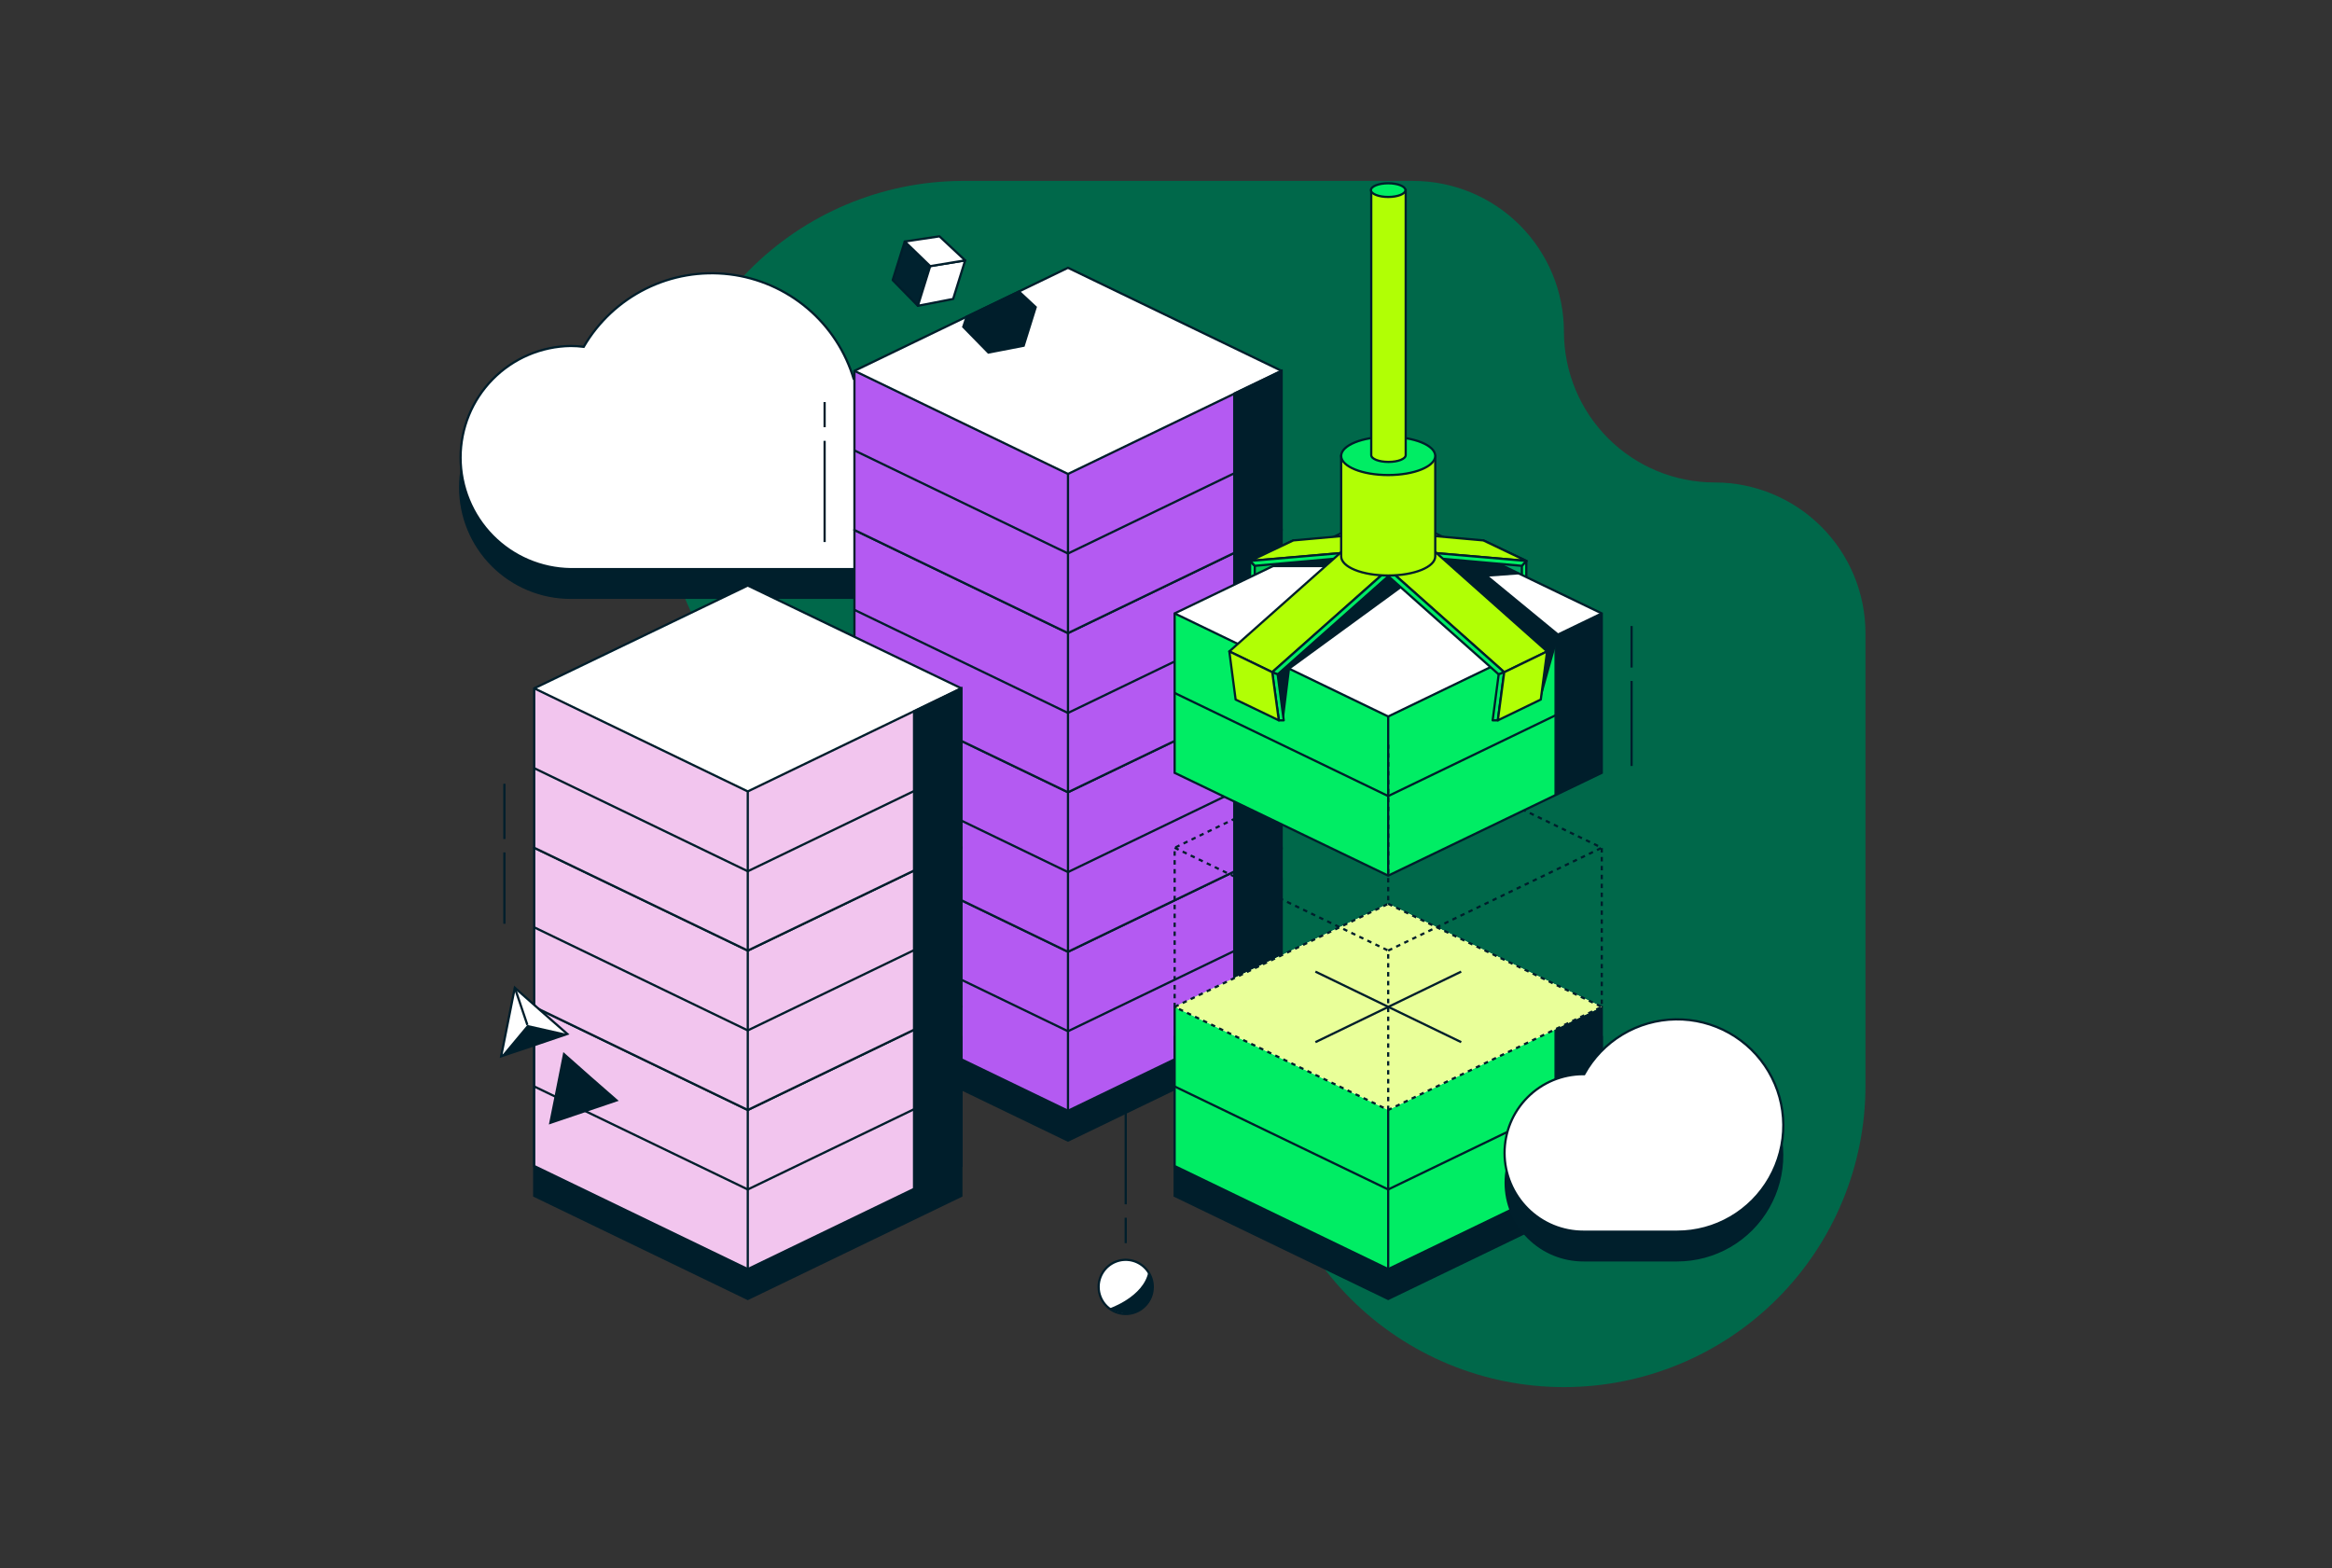 <svg width="696" height="468" viewBox="0 0 696 468" fill="none" xmlns="http://www.w3.org/2000/svg">
<rect x="0" y="0" width="696" height="468" fill="#333333" stroke="none"/>
<g clip-path="url(#clip0_822_277)">
<path d="M466.766 98.999C466.77 110.933 471.512 122.376 479.95 130.815C488.388 139.253 499.832 143.995 511.765 143.998C523.699 144.004 535.143 148.747 543.581 157.186C552.019 165.626 556.761 177.07 556.765 189.004V324.002C556.765 347.871 547.283 370.762 530.405 387.64C513.527 404.518 490.635 414 466.766 414C442.897 414 420.006 404.518 403.128 387.64C386.25 370.762 376.768 347.871 376.768 324.002C376.757 300.135 367.271 277.248 350.394 260.373C333.517 243.497 310.63 234.012 286.763 234.003C263.027 233.8 240.332 224.228 223.62 207.371C206.907 190.515 197.53 167.739 197.53 144.002C197.53 120.265 206.907 97.489 223.62 80.632C240.332 63.776 263.027 54.204 286.763 54H421.767C433.7 54.005 445.143 58.748 453.58 67.186C462.018 75.624 466.761 87.066 466.766 98.999Z" fill="#00684A"/>
<path d="M254.845 122.198C252.407 113.91 247.595 106.518 241.003 100.935C234.411 95.351 226.328 91.82 217.752 90.779C209.176 89.737 200.482 91.23 192.745 95.073C185.008 98.917 178.567 104.942 174.215 112.405C172.916 112.239 171.607 112.157 170.297 112.16C161.466 112.16 152.997 115.668 146.752 121.913C140.508 128.157 137 136.626 137 145.457C137 154.288 140.508 162.757 146.752 169.001C152.997 175.246 161.466 178.754 170.297 178.754H254.5C262 178.797 269.21 175.859 274.543 170.586C279.877 165.314 282.898 158.138 282.941 150.638C282.984 143.139 280.046 135.929 274.773 130.595C269.5 125.262 262.325 122.241 254.825 122.198H254.845Z" fill="#001F2C"/>
<path d="M254.845 113.301C252.407 105.013 247.595 97.621 241.003 92.037C234.411 86.453 226.328 82.923 217.752 81.881C209.176 80.84 200.482 82.333 192.745 86.176C185.008 90.019 178.567 96.045 174.215 103.508C172.916 103.344 171.607 103.262 170.297 103.262C161.547 103.386 153.196 106.949 147.052 113.18C140.908 119.412 137.463 127.811 137.463 136.563C137.463 145.314 140.908 153.713 147.052 159.945C153.196 166.177 161.547 169.739 170.297 169.863H254.5C261.932 169.8 269.041 166.815 274.289 161.552C279.537 156.29 282.503 149.174 282.545 141.742C282.588 134.31 279.704 127.16 274.517 121.838C269.329 116.515 262.256 113.449 254.825 113.301H254.845Z" fill="white" stroke="#001E2B" stroke-width="0.663" stroke-miterlimit="10"/>
<path d="M318.747 231.398L255.011 262.188V309.661L318.747 340.425L382.49 309.654V262.188L318.747 231.398Z" fill="#001E2B" stroke="#001E2B" stroke-width="0.663" stroke-miterlimit="10"/>
<path d="M318.747 222.5L255.011 253.264V300.763L318.747 331.534L382.49 300.763V253.264L318.747 222.5Z" fill="#B45AF2"/>
<path d="M382.49 253.264L318.747 284.068L255.011 253.297L318.747 222.533L382.49 253.264Z" fill="white"/>
<path d="M318.747 222.5L255.011 253.264V300.763L318.747 331.534L382.49 300.763V253.264L318.747 222.5Z" stroke="#001E2B" stroke-width="0.663" stroke-miterlimit="10"/>
<path d="M255.011 253.264L318.747 284.068V331.567" stroke="#001E2B" stroke-width="0.663" stroke-miterlimit="10"/>
<path d="M318.747 284.068L382.49 253.297" stroke="#001E2B" stroke-width="0.663" stroke-miterlimit="10"/>
<path d="M255.011 277.013L318.747 307.784L382.49 277.013" stroke="#001E2B" stroke-width="0.663" stroke-miterlimit="10"/>
<path d="M368.367 307.618L382.49 300.763V253.264L368.367 260.04V307.618Z" fill="#001E2B" stroke="#001E2B" stroke-width="0.663" stroke-miterlimit="10"/>
<path d="M318.747 175.001L255.011 205.772V253.264L318.747 284.068L382.49 253.297V205.772L318.747 175.001Z" fill="#B45AF2"/>
<path d="M382.49 205.772L318.747 236.456L255.011 205.772L318.747 175.001L382.49 205.772Z" fill="white"/>
<path d="M318.747 175.001L255.011 205.772V253.264L318.747 284.068L382.49 253.297V205.772L318.747 175.001Z" stroke="#001E2B" stroke-width="0.663" stroke-miterlimit="10"/>
<path d="M255.011 205.772L318.747 236.457V284.068" stroke="#001E2B" stroke-width="0.663" stroke-miterlimit="10"/>
<path d="M318.747 236.457L382.49 205.772" stroke="#001E2B" stroke-width="0.663" stroke-miterlimit="10"/>
<path d="M255.011 229.521L318.747 260.285L382.49 229.521" stroke="#001E2B" stroke-width="0.663" stroke-miterlimit="10"/>
<path d="M368.367 260.04L382.49 253.264V205.772L368.367 212.541V260.04Z" fill="#001E2B" stroke="#001E2B" stroke-width="0.663" stroke-miterlimit="10"/>
<path d="M318.747 127.502L255.011 158.187V205.772L318.747 236.456L382.49 205.772V158.187L318.747 127.502Z" fill="#B45AF2"/>
<path d="M382.49 158.187L318.747 188.958L255.011 158.187L318.747 127.502L382.49 158.187Z" fill="white"/>
<path d="M318.747 127.502L255.011 158.187V205.772L318.747 236.456L382.49 205.772V158.187L318.747 127.502Z" stroke="#001E2B" stroke-width="0.663" stroke-miterlimit="10"/>
<path d="M255.011 158.187L318.747 188.958V236.457" stroke="#001E2B" stroke-width="0.663" stroke-miterlimit="10"/>
<path d="M318.747 188.958L382.49 158.187" stroke="#001E2B" stroke-width="0.663" stroke-miterlimit="10"/>
<path d="M255.011 182.023L318.747 212.787L382.49 182.023" stroke="#001E2B" stroke-width="0.663" stroke-miterlimit="10"/>
<path d="M368.367 212.541L382.49 205.772V158.187L368.367 165.043V212.541Z" fill="#001E2B" stroke="#001E2B" stroke-width="0.663" stroke-miterlimit="10"/>
<path d="M318.747 79.924L255.011 110.688V158.187L318.747 188.958L382.49 158.187V110.688L318.747 79.924Z" fill="#B45AF2"/>
<path d="M382.49 110.688L318.747 141.459L255.011 110.688L318.747 79.924L382.49 110.688Z" fill="white"/>
<path d="M318.747 79.924L255.011 110.688V158.187L318.747 188.958L382.49 158.187V110.688L318.747 79.924Z" stroke="#001E2B" stroke-width="0.663" stroke-miterlimit="10"/>
<path d="M255.011 110.688L318.747 141.459V188.958" stroke="#001E2B" stroke-width="0.663" stroke-miterlimit="10"/>
<path d="M318.747 141.459L382.49 110.688" stroke="#001E2B" stroke-width="0.663" stroke-miterlimit="10"/>
<path d="M255.011 134.438L318.747 165.208L382.49 134.438" stroke="#001E2B" stroke-width="0.663" stroke-miterlimit="10"/>
<path d="M368.367 165.043L382.49 158.187V110.688L368.367 117.464V165.043Z" fill="#001E2B" stroke="#001E2B" stroke-width="0.663" stroke-miterlimit="10"/>
<path d="M414.315 278.651L350.579 309.415V356.914L414.315 387.685L478.058 356.914V309.415L414.315 278.651Z" fill="#001E2B" stroke="#001E2B" stroke-width="0.663" stroke-miterlimit="10"/>
<path d="M414.315 269.753L350.579 300.518V348.016L414.315 378.787L478.058 348.016V300.518L414.315 269.753Z" fill="#00ED64"/>
<path d="M478.058 300.518L414.315 331.288L350.579 300.518L414.315 269.753L478.058 300.518Z" fill="white"/>
<path d="M414.315 305.006L350.579 300.518V348.016L414.315 378.787L478.058 348.016V300.518L414.315 305.006Z" stroke="#001E2B" stroke-width="0.663" stroke-miterlimit="10"/>
<path d="M414.315 331.288V378.787" stroke="#001E2B" stroke-width="0.663" stroke-miterlimit="10"/>
<path d="M350.579 324.267L414.315 355.011L478.058 324.24" stroke="#001E2B" stroke-width="0.663" stroke-miterlimit="10"/>
<path d="M464.2 307.459L477.912 300.829V347.904L464.2 354.547V307.459Z" fill="#001E2B"/>
<path d="M477.646 301.174V347.771L464.346 354.222V307.618L477.646 301.174ZM478.058 300.511L463.935 307.274V354.772L478.058 347.996V300.511Z" fill="#001E2B"/>
<path d="M478.058 300.518L414.315 331.288L350.579 300.518L414.315 269.753L478.058 300.518Z" fill="#E9FF99"/>
<path d="M273.947 91.269L266.435 83.597L270.028 72.087L277.62 79.434L273.947 91.269Z" fill="#00222F" stroke="#001E2B" stroke-width="0.663" stroke-linejoin="round"/>
<path d="M273.947 91.268L284.476 89.226L288.062 77.723L277.62 79.433L273.947 91.268Z" fill="white" stroke="#001E2B" stroke-width="0.663" stroke-linejoin="round"/>
<path d="M280.391 70.536L270.028 72.087L277.62 79.433L288.062 77.716L280.391 70.536Z" fill="white" stroke="#001E2B" stroke-width="0.663" stroke-linejoin="round"/>
<path d="M414.315 222.255L350.579 253.025V300.518L414.315 331.288L478.058 300.518V253.025L414.315 222.255Z" stroke="#001E2B" stroke-width="0.663" stroke-miterlimit="10" stroke-dasharray="1.33 1.33"/>
<path d="M350.579 253.025L414.315 283.71V331.288" stroke="#001E2B" stroke-width="0.663" stroke-miterlimit="10" stroke-dasharray="1.33 1.33"/>
<path d="M414.315 283.71L478.058 253.025" stroke="#001E2B" stroke-width="0.663" stroke-miterlimit="10" stroke-dasharray="1.33 1.33"/>
<path d="M373.101 167.41L385.997 161.29L387.383 167.92L374.573 174.007L373.101 167.41Z" fill="#00C954" stroke="#001E2B" stroke-width="0.663" stroke-linejoin="round"/>
<path d="M373.101 167.41L374.494 168.881V173.861L373.101 172.389V167.41Z" fill="#00ED64" stroke="#001E2B" stroke-width="0.663" stroke-linejoin="round"/>
<path d="M455.535 167.41L442.719 161.29L441.333 167.92L454.142 174.007L455.535 167.41Z" fill="#00A564" stroke="#001E2B" stroke-width="0.663" stroke-linejoin="round"/>
<path d="M455.535 167.41L454.209 168.881V173.861L455.535 172.389V167.41Z" fill="#00ED64" stroke="#001E2B" stroke-width="0.663" stroke-linejoin="round"/>
<path d="M414.315 152.392L350.579 183.083V230.662L414.315 261.346L478.058 230.662V183.083L414.315 152.392Z" fill="#00ED64"/>
<path d="M478.058 183.083L414.315 213.848L350.579 183.083L414.315 152.392L478.058 183.083Z" fill="white"/>
<path d="M414.315 152.392L350.579 183.083V230.662L414.315 261.346L478.058 230.662V183.083L414.315 152.392Z" stroke="#001E2B" stroke-width="0.663" stroke-miterlimit="10"/>
<path d="M350.579 183.083L414.315 213.848V261.346" stroke="#001E2B" stroke-width="0.663" stroke-miterlimit="10"/>
<path d="M414.315 213.848L478.058 183.083" stroke="#001E2B" stroke-width="0.663" stroke-miterlimit="10"/>
<path d="M350.579 206.833L414.315 237.597L478.058 206.833" stroke="#001E2B" stroke-width="0.663" stroke-miterlimit="10"/>
<path d="M464.2 190.019L477.912 183.388V230.463L464.2 237.093V190.019Z" fill="#001E2B"/>
<path d="M477.646 183.733V230.363L464.346 236.808V190.184L477.646 183.733ZM478.058 183.07L463.935 189.853V237.352L478.058 230.582V183.07Z" fill="#001E2B"/>
<path d="M373.101 167.41L385.997 161.29L413.42 158.843L400.604 165.043L373.101 167.41Z" fill="#B1FF05" stroke="#001E2B" stroke-width="0.663" stroke-linejoin="round"/>
<path d="M373.101 167.41L374.494 168.881L401.91 166.435L400.584 165.043L373.101 167.41Z" fill="#00ED64" stroke="#001E2B" stroke-width="0.663" stroke-linejoin="round"/>
<path d="M455.535 167.41L442.719 161.29L415.296 158.843L428.112 165.043L455.535 167.41Z" fill="#B1FF05" stroke="#001E2B" stroke-width="0.663" stroke-linejoin="round"/>
<path d="M455.535 167.41L454.209 168.881L426.786 166.435L428.112 165.043L455.535 167.41Z" fill="#00ED64" stroke="#001E2B" stroke-width="0.663" stroke-linejoin="round"/>
<path d="M223.179 278.651L159.443 309.415V356.914L223.179 387.685L286.922 356.914V309.415L223.179 278.651Z" fill="#001E2B" stroke="#001E2B" stroke-width="0.663" stroke-miterlimit="10"/>
<path d="M223.179 269.753L159.443 300.518V348.016L223.179 378.787L286.922 348.016V300.518L223.179 269.753Z" fill="#F2C5EE"/>
<path d="M286.922 300.518L223.179 331.288L159.443 300.518L223.179 269.753L286.922 300.518Z" fill="white"/>
<path d="M223.179 269.753L159.443 300.518V348.016L223.179 378.787L286.922 348.016V300.518L223.179 269.753Z" stroke="#001E2B" stroke-width="0.663" stroke-miterlimit="10"/>
<path d="M159.443 300.518L223.179 331.288V378.787" stroke="#001E2B" stroke-width="0.663" stroke-miterlimit="10"/>
<path d="M223.179 331.288L286.922 300.518" stroke="#001E2B" stroke-width="0.663" stroke-miterlimit="10"/>
<path d="M159.443 324.267L223.179 355.011L286.922 324.24" stroke="#001E2B" stroke-width="0.663" stroke-miterlimit="10"/>
<path d="M272.8 354.872L286.922 348.016V300.518L272.8 307.274V354.872Z" fill="#001E2B" stroke="#001E2B" stroke-width="0.663" stroke-miterlimit="10"/>
<path d="M223.179 222.255L159.443 253.025V300.518L223.179 331.288L286.922 300.518V253.025L223.179 222.255Z" fill="#F2C5EE"/>
<path d="M286.922 253.025L223.179 283.71L159.443 253.025L223.179 222.255L286.922 253.025Z" fill="white"/>
<path d="M223.179 222.255L159.443 253.025V300.518L223.179 331.288L286.922 300.518V253.025L223.179 222.255Z" stroke="#001E2B" stroke-width="0.663" stroke-miterlimit="10"/>
<path d="M159.443 253.025L223.179 283.71V331.288" stroke="#001E2B" stroke-width="0.663" stroke-miterlimit="10"/>
<path d="M223.179 283.71L286.922 253.025" stroke="#001E2B" stroke-width="0.663" stroke-miterlimit="10"/>
<path d="M159.443 276.775L223.179 307.539L286.922 276.775" stroke="#001E2B" stroke-width="0.663" stroke-miterlimit="10"/>
<path d="M272.8 307.274L286.922 300.498V253.025L272.8 259.795V307.274Z" fill="#001E2B" stroke="#001E2B" stroke-width="0.663" stroke-miterlimit="10"/>
<path d="M223.179 174.756L159.443 205.44V253.025L223.179 283.71L286.922 253.025V205.44L223.179 174.756Z" fill="#F2C5EE"/>
<path d="M286.922 205.44L223.179 236.211L159.443 205.44L223.179 174.756L286.922 205.44Z" fill="white"/>
<path d="M223.179 174.756L159.443 205.44V253.025L223.179 283.71L286.922 253.025V205.44L223.179 174.756Z" stroke="#001E2B" stroke-width="0.663" stroke-miterlimit="10"/>
<path d="M159.443 205.44L223.179 236.211V283.71" stroke="#001E2B" stroke-width="0.663" stroke-miterlimit="10"/>
<path d="M223.179 236.211L286.922 205.44" stroke="#001E2B" stroke-width="0.663" stroke-miterlimit="10"/>
<path d="M159.443 229.276L223.179 260.04L286.922 229.276" stroke="#001E2B" stroke-width="0.663" stroke-miterlimit="10"/>
<path d="M272.8 259.795L286.922 253.025V205.44L272.8 212.296V259.795Z" fill="#001E2B" stroke="#001E2B" stroke-width="0.663" stroke-miterlimit="10"/>
<path d="M246.113 127.502V119.997" stroke="#001E2B" stroke-width="0.663" stroke-miterlimit="10"/>
<path d="M246.113 161.781V131.573" stroke="#001E2B" stroke-width="0.663" stroke-miterlimit="10"/>
<path d="M486.955 203.239V228.62" stroke="#001E2B" stroke-width="0.663" stroke-miterlimit="10"/>
<path d="M486.955 186.836V199.241" stroke="#001E2B" stroke-width="0.663" stroke-miterlimit="10"/>
<path d="M150.545 250.413V233.924" stroke="#001E2B" stroke-width="0.663" stroke-miterlimit="10"/>
<path d="M150.545 275.707V254.411" stroke="#001E2B" stroke-width="0.663" stroke-miterlimit="10"/>
<path d="M418.233 166.435L405.424 160.229L366.902 194.428L379.712 200.627L418.233 166.435Z" fill="#B1FF05" stroke="#001E2B" stroke-width="0.663" stroke-linejoin="round"/>
<path d="M418.233 166.435L419.864 167.098L381.323 201.283L379.685 200.62L418.233 166.435Z" fill="#00ED64" stroke="#001E2B" stroke-width="0.663" stroke-linejoin="round"/>
<path d="M381.674 214.995H383.14L381.323 201.283L379.685 200.62L381.674 214.995Z" fill="#00ED64" stroke="#001E2B" stroke-width="0.663" stroke-linejoin="round"/>
<path d="M381.674 214.995L368.779 208.789L366.902 194.428L379.712 200.627L381.674 214.995Z" fill="#B1FF05" stroke="#001E2B" stroke-width="0.663" stroke-linejoin="round"/>
<path d="M410.496 166.435L423.305 160.229L461.76 194.428L448.951 200.627L410.496 166.435Z" fill="#B1FF05" stroke="#001E2B" stroke-width="0.663" stroke-linejoin="round"/>
<path d="M410.496 166.435L408.865 167.098L447.32 201.297L448.951 200.634L410.496 166.435Z" fill="#00ED64" stroke="#001E2B" stroke-width="0.663" stroke-linejoin="round"/>
<path d="M447.041 214.995H445.49L447.287 201.283L448.918 200.62L447.041 214.995Z" fill="#00ED64" stroke="#001E2B" stroke-width="0.663" stroke-linejoin="round"/>
<path d="M447.042 214.995L459.858 208.789L461.734 194.428L448.951 200.627L447.042 214.995Z" fill="#B1FF05" stroke="#001E2B" stroke-width="0.663" stroke-linejoin="round"/>
<path d="M383.14 214.995L385.016 199.745L418.233 175.505L414.315 171.752L381.323 201.283L383.14 214.995Z" fill="#001E2B"/>
<path d="M438.966 167.575L465.328 189.256L459.858 208.762L461.734 194.401L430.725 166.813L438.966 167.575Z" fill="#001E2B"/>
<path d="M379.142 169.286L381.429 168.311L398.005 166.839L395.147 169.286H379.142Z" fill="#001E2B"/>
<path d="M435.783 167.25L447.373 168.311L453.652 171.408L441.333 172.309L435.783 167.25Z" fill="#001E2B"/>
<path d="M472.508 329.492H472.82C475.521 324.601 479.468 320.512 484.259 317.639C489.051 314.766 494.517 313.211 500.103 313.131C505.689 313.052 511.197 314.451 516.068 317.186C520.94 319.921 525.001 323.896 527.841 328.707C530.681 333.519 532.198 338.995 532.239 344.582C532.28 350.168 530.843 355.667 528.074 360.519C525.305 365.371 521.302 369.405 516.471 372.212C511.641 375.018 506.154 376.497 500.567 376.5H472.588C469.501 376.505 466.444 375.902 463.59 374.726C460.736 373.549 458.142 371.822 455.956 369.644C451.541 365.243 449.054 359.269 449.044 353.035C449.033 346.802 451.499 340.819 455.9 336.404C460.3 331.988 466.274 329.502 472.508 329.492Z" fill="#001F2C"/>
<path d="M472.508 320.6H472.82C475.521 315.711 479.467 311.622 484.258 308.749C489.049 305.876 494.514 304.321 500.099 304.24C505.685 304.16 511.193 305.558 516.064 308.292C520.935 311.027 524.997 315.001 527.838 319.811C530.678 324.621 532.197 330.096 532.239 335.682C532.281 341.268 530.846 346.766 528.079 351.619C525.312 356.472 521.311 360.507 516.481 363.315C511.652 366.123 506.167 367.604 500.58 367.609H472.588C469.501 367.614 466.444 367.011 463.59 365.835C460.736 364.658 458.142 362.931 455.956 360.752C451.541 356.352 449.054 350.378 449.044 344.144C449.033 337.911 451.499 331.928 455.9 327.513C460.3 323.097 466.274 320.611 472.508 320.6Z" fill="white" stroke="#001E2B" stroke-width="0.663" stroke-miterlimit="10"/>
<path d="M392.594 311.046L436.095 289.995" stroke="#001E2B" stroke-width="0.663" stroke-miterlimit="10"/>
<path d="M436.108 311.046L392.594 289.995" stroke="#001E2B" stroke-width="0.663" stroke-miterlimit="10"/>
<path d="M350.579 300.518L414.315 269.753V222.255" stroke="#001E2B" stroke-width="0.663" stroke-miterlimit="10" stroke-dasharray="1.33 1.33"/>
<path d="M414.315 269.753L478.058 300.518" stroke="#001E2B" stroke-width="0.663" stroke-miterlimit="10" stroke-dasharray="1.33 1.33"/>
<path d="M400.279 136.075V166.05C400.279 169.233 406.564 171.766 414.315 171.766C422.065 171.766 428.357 169.233 428.357 166.05V136.075H400.279Z" fill="#B1FF05" stroke="#001E2B" stroke-width="0.663" stroke-miterlimit="10"/>
<path d="M414.315 141.784C422.072 141.784 428.357 139.225 428.357 136.075C428.357 132.926 422.072 130.36 414.315 130.36C406.557 130.36 400.279 132.919 400.279 136.075C400.279 139.231 406.564 141.784 414.315 141.784Z" fill="#00ED64" stroke="#001E2B" stroke-width="0.663" stroke-linejoin="round"/>
<path d="M409.256 56.745V135.83C409.256 136.97 411.543 137.865 414.401 137.865C417.259 137.865 419.539 136.97 419.539 135.83V56.745H409.256Z" fill="#B1FF05" stroke="#001E2B" stroke-width="0.663" stroke-miterlimit="10"/>
<path d="M414.315 58.787C417.159 58.787 419.46 57.872 419.46 56.745C419.46 55.618 417.159 54.703 414.315 54.703C411.47 54.703 409.17 55.618 409.17 56.745C409.17 57.872 411.477 58.787 414.315 58.787Z" fill="#00ED64" stroke="#001E2B" stroke-width="0.663" stroke-linejoin="round"/>
<path d="M176.171 321.575L168.341 314.64L166.299 324.923L164.257 335.121L184.008 328.424L176.171 321.575Z" fill="#001E2B" stroke="#001E2B" stroke-width="0.663" stroke-miterlimit="10"/>
<path d="M335.972 392.173C337.571 392.173 339.133 391.699 340.463 390.811C341.792 389.923 342.828 388.661 343.439 387.184C344.051 385.707 344.211 384.082 343.899 382.514C343.587 380.947 342.818 379.507 341.687 378.376C340.557 377.246 339.117 376.476 337.549 376.164C335.981 375.852 334.356 376.012 332.879 376.624C331.403 377.236 330.14 378.272 329.252 379.601C328.364 380.93 327.89 382.493 327.89 384.091C327.889 385.153 328.098 386.204 328.504 387.185C328.909 388.166 329.505 389.057 330.255 389.808C331.006 390.559 331.897 391.154 332.878 391.56C333.859 391.966 334.911 392.174 335.972 392.173Z" fill="white" stroke="#001E2B" stroke-width="0.663" stroke-miterlimit="10"/>
<path d="M331.073 390.536C331.073 390.536 341.277 387.108 342.742 379.603C344.459 381.97 345.195 387.353 341.356 390.211C337.517 393.068 333.764 392.087 331.073 390.536Z" fill="#001E2B"/>
<path d="M335.972 363.445V371.036" stroke="#001E2B" stroke-width="0.663" stroke-miterlimit="10"/>
<path d="M335.972 328.106V359.447" stroke="#001E2B" stroke-width="0.663" stroke-miterlimit="10"/>
<path d="M153.648 294.809L161.485 301.744L169.315 308.6L159.443 311.948L149.571 315.263L151.606 305.066L153.648 294.809Z" fill="white" stroke="#001E2B" stroke-width="0.663" stroke-miterlimit="10"/>
<path d="M157.401 305.908L149.571 315.29L169.315 308.6L157.401 305.908Z" fill="#001E2B"/>
<path d="M157.401 305.908L153.648 294.809" stroke="#001E2B" stroke-width="0.663" stroke-miterlimit="10"/>
<path d="M287.492 97.554L294.998 105.225L305.526 103.183L309.12 91.673L304.141 87.032L288.5 94.53L287.492 97.554Z" fill="#001E2B" stroke="#001E2B" stroke-width="0.663" stroke-miterlimit="10"/>
</g>
<defs>
<clipPath id="clip0_822_277">
<rect width="696" height="468" fill="white"/>
</clipPath>
</defs>
</svg>
